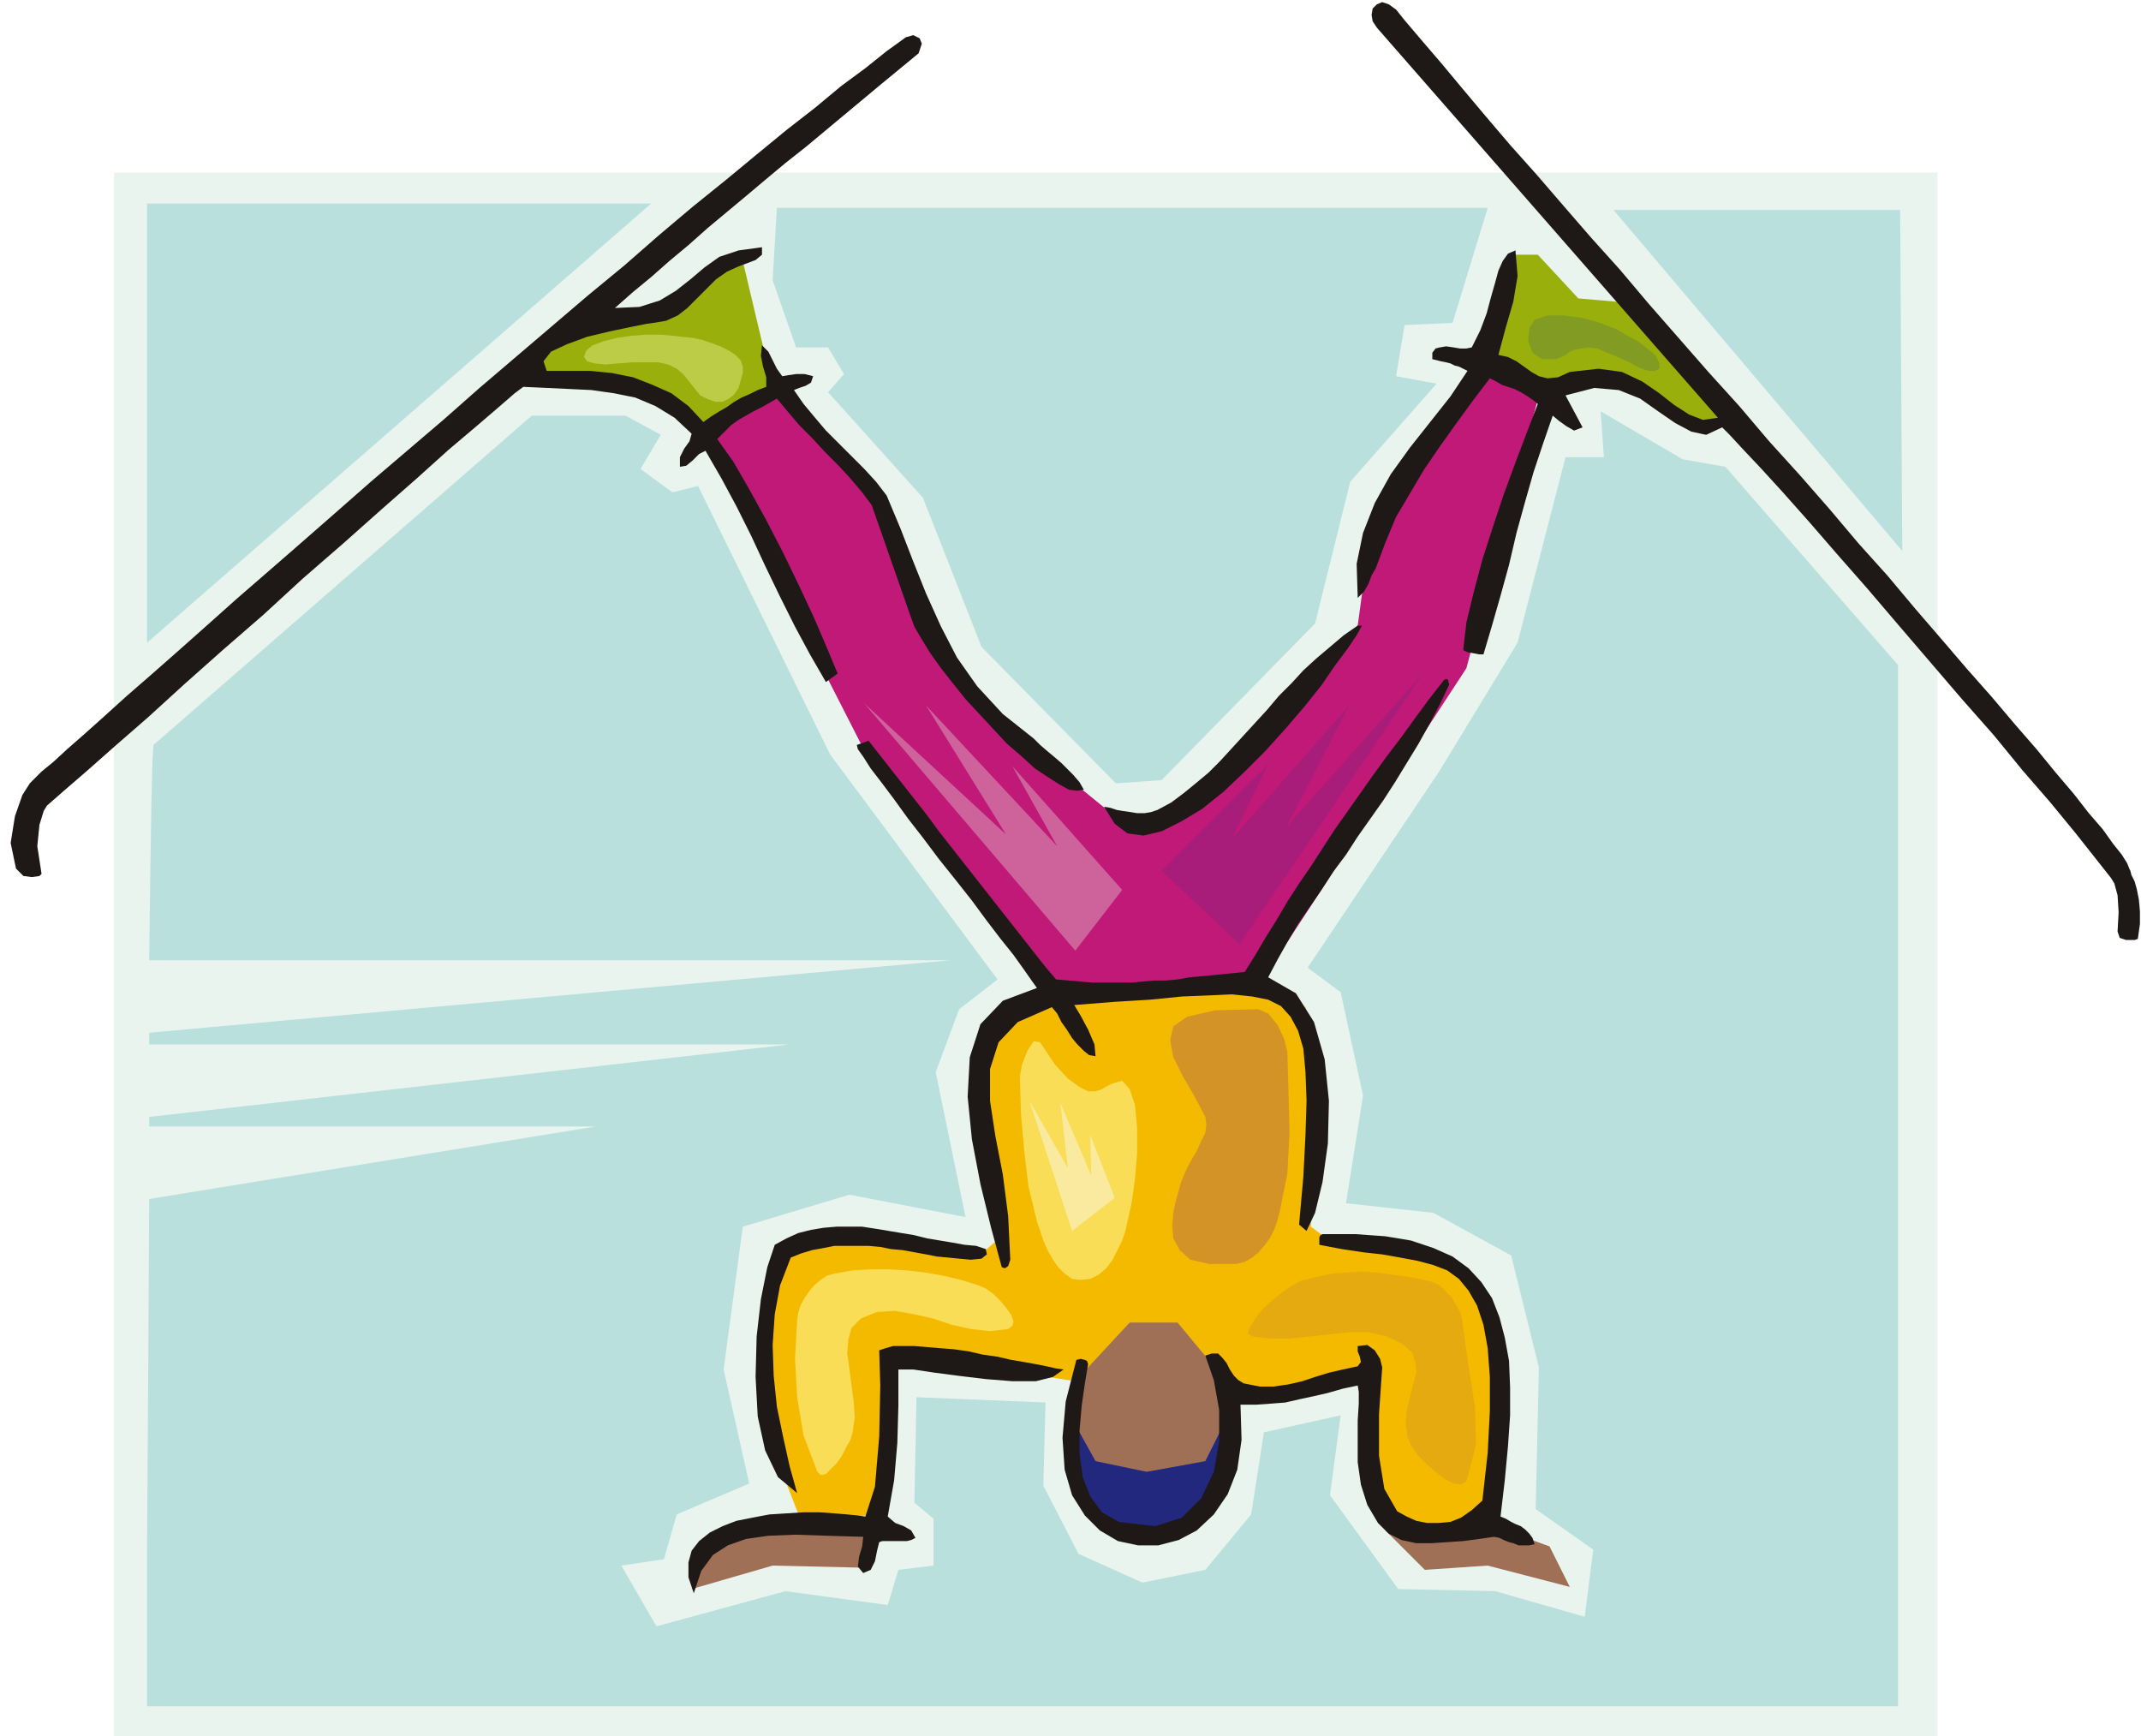 <svg xmlns="http://www.w3.org/2000/svg" fill-rule="evenodd" height="1.629in" preserveAspectRatio="none" stroke-linecap="round" viewBox="0 0 2009 1629" width="2.009in"><style>.pen1{stroke:none}.brush3{fill:#a07056}.brush8{fill:#1e1916}.brush9{fill:#f9dd56}.brush17{fill:#bae0dd}</style><path class="pen1" style="fill:#e8f4ed" d="M107 162h1711v1467H107V162z"/><path class="pen1 brush3" d="m649 1491 24-51 87-10 58 10-7 31-86-2-76 22zm824-2-19-38-63-23-91 8 37 37 59-4 77 20z"/><path class="pen1" style="fill:#23287f" d="m1006 1333 25 35 38 7 59-9 17-35 1 66-40 39-55 3-33-25-12-57v-24z"/><path class="pen1 brush3" d="m1018 1274-10 61 20 36 48 10 55-10 18-36-6-61-34-35h-47l-44 35z"/><path class="pen1" d="m491 342 43-48h86l47-36 30-13 28 118-70 42-48-39-123-11 7-13zm1131 46-83-103-58-5-38-41h-23l-39 105 71 27 57-18 92 50 21-15z" style="fill:#99af0c"/><path class="pen1" style="fill:#f4ba00" d="m752 1428-35-90 6-137 25-30 58-9 114 15 20-17-24-161 27-52 44-17 195-5 43 20 10 65-5 141 15 11 103 15 41 29 19 59-8 160-71 18-36-26-11-84-3-44-65 16h-56l-53-64h-45l-51 55-173-27-6 105-8 47-70 7z"/><path class="pen1" style="fill:#c11977" d="m662 412 29-24 46-22 26 35 53 55 44 120 50 79 140 114 44-6 92-77 88-99 11-81 113-168 46 33-68 256-195 298-200 5-167-220-152-298z"/><path class="pen1 brush8" d="m1998 815 1 2 1 4 3 6 2 7 2 10 1 11v12l-2 14-3 1h-8l-6-2-2-6 1-18-1-16-3-11-3-5-15-19-19-24-23-28-26-30-27-33-30-34-30-35-30-35-29-34-29-33-26-30-24-27-21-23-17-18-12-13-7-7-15 7-14-3-15-8-16-11-17-12-20-8-23-2-27 7 16 30-8 3-7-4-7-5-6-5-9 26-9 27-8 28-8 29-7 30-8 29-8 28-8 27h-4l-5-1-6-1-4-2 3-26 7-29 8-30 10-31 10-30 11-30 11-29 10-26-5-4-6-4-5-3-6-3-6-2-6-2-5-3-6-3-16 21-16 22-15 21-15 22-13 22-13 22-10 24-9 24-4 7-3 8-4 7-6 6-1-32 6-29 11-28 15-27 18-25 19-24 19-24 16-24-4-2-4-2-4-1-4-2-4-1-5-1-4-1-4-1v-6l3-4 4-1 6-1 7 1 6 1h6l5-1 8-16 6-16 4-15 4-14 3-11 4-9 5-7 7-3 2 24-4 24-7 24-7 26 9 2 8 4 7 5 7 5 7 4 8 2 10-1 11-5 27-3 22 3 19 9 16 11 14 11 14 9 13 5 14-2-320-366-4-6-1-6 1-6 4-4 5-2 6 2 7 5 8 10 17 20 18 21 20 24 21 25 23 27 25 28 25 29 26 30 27 30 27 32 28 32 28 32 29 32 28 33 29 32 28 32 27 32 27 30 26 31 25 29 24 28 23 26 22 26 20 23 18 22 17 20 14 18 13 15 10 14 8 10 5 8 2 5zM862 50l-17 14-17 14-18 15-18 15-18 15-18 15-19 15-18 15-19 16-18 15-18 15-18 16-18 15-17 15-17 14-17 15 23-1 19-6 15-9 14-11 13-11 14-10 18-6 22-3v7l-6 5-8 3-8 3-11 5-10 7-9 9-9 9-9 9-9 7-11 5-12 2-7 1-15 3-19 4-21 5-19 7-15 7-7 9 3 9h41l20 2 20 4 18 7 18 8 16 12 14 15 7-5 8-5 7-4 7-5 7-4 7-3 8-4 8-3v-9l-3-10-2-10 1-10 6 6 4 8 4 8 5 7 6-1 7-1h8l8 2-2 6-5 3-6 2-5 2 9 13 10 12 11 13 12 12 12 12 12 12 11 12 10 13 13 31 12 31 12 30 14 31 15 29 19 27 24 26 29 23 6 6 7 6 6 5 7 6 6 6 5 5 6 7 4 7-6 1-8-1-9-5-11-7-12-8-12-11-14-12-13-14-13-14-13-14-12-15-11-14-10-14-8-13-7-12-4-11-36-103-9-12-11-13-11-12-13-13-12-13-12-12-11-13-10-12-7 4-7 4-8 4-7 4-7 4-7 5-6 6-7 7 15 21 15 26 16 29 16 31 15 31 14 30 12 28 10 24-11 8-15-26-14-26-14-28-14-29-13-28-14-28-14-26-15-26-6 3-6 6-6 5-6 1v-9l4-8 5-7 2-7-16-15-18-11-19-8-20-4-21-3-21-1-21-1-22-1-8 6-15 13-21 18-26 22-30 27-33 29-36 32-38 33-37 34-38 33-36 32-34 31-31 27-26 23-22 19-16 14-3 5-4 13-2 20 4 26-2 2-7 1-8-1-7-7-5-24 4-25 7-20 7-11 4-4 7-7 11-9 13-12 16-14 19-17 21-19 23-20 25-22 27-24 28-25 30-26 31-27 32-28 33-29 34-29 34-29 34-30 34-29 34-29 34-29 34-28 32-28 32-27 31-25 29-24 28-23 27-21 24-20 23-17 20-16 18-13 7-2 6 3 2 5-3 9zm416 537-5 9-8 12-12 16-13 19-16 20-18 21-19 21-19 19-20 19-20 16-20 12-18 9-17 4-15-2-12-9-10-16 6 1 6 2 6 1 7 1 6 1h7l6-1 6-2 13-7 12-9 11-9 12-10 11-11 11-12 11-12 11-12 11-12 11-13 12-12 11-12 12-11 13-11 13-11 13-9h4z"/><path class="pen1 brush8" d="m1360 642-9 19-10 19-10 18-11 18-11 18-11 17-12 17-12 17-11 17-12 16-11 17-11 16-11 16-10 17-9 16-9 17 26 15 17 27 10 35 4 39-1 40-5 36-7 29-8 17-7-6 4-45 2-39 1-32-1-27-2-22-5-17-7-13-9-10-12-6-15-3-19-2-22 1-25 1-30 3-33 2-38 3 6 10 7 13 6 14 1 11-6-1-5-4-6-6-5-6-5-8-5-7-4-8-5-6-32 14-18 19-8 25v30l5 33 7 36 5 39 2 41-1 3-1 3-3 2-3-1-10-37-10-41-8-42-4-40 2-37 10-31 21-22 32-12-5-7-7-10-10-14-12-15-13-17-14-19-15-19-16-20-15-20-14-18-13-18-12-16-10-13-7-11-5-7-1-4 11-4 11 14 11 14 11 14 11 14 11 14 11 15 11 14 11 14 11 14 11 14 11 14 11 14 11 14 11 14 11 14 11 13 12 1 11 1 12 1h35l11-1 11-1h11l11-1 11-2 11-1 11-1 10-1 10-1 10-1 10-16 10-17 10-16 10-17 11-17 11-16 11-17 11-17 12-17 12-17 12-17 13-18 13-17 13-18 14-19 14-18 2-1 2 1v2l1 2zm-444 527 9 3 1 5-5 4-10 1-11-1-10-1-11-1-10-2-11-2-11-2-11-1-10-2-11-1h-32l-10 2-11 2-10 3-10 4-10 26-5 27-2 29 1 29 3 29 6 29 6 27 7 25-18-15-12-25-7-32-2-37 1-38 4-35 6-30 7-21 11-6 11-5 12-3 12-2 12-1h24l13 2 12 2 12 2 12 2 12 3 12 2 12 2 11 2 11 1zm492 254 5 2 5 3 4 2 5 2 4 3 4 4 3 4 2 6-5 1h-10l-5-2-4-1-5-2-4-2-5-1-14 2-15 2-15 1-15 1h-14l-14-3-12-6-10-10-10-17-6-19-3-21v-39l1-16v-11l-1-6-14 3-14 4-13 3-14 3-13 3-13 1-14 1h-15l1 33-4 28-9 23-13 19-16 15-17 9-19 5h-19l-19-4-17-10-14-14-12-19-7-24-2-30 3-34 10-39 4-1 4 1 2 1 1 3-3 18-3 21-2 23v22l3 22 7 18 11 15 16 9 34 4 25-8 18-18 12-25 5-29v-29l-5-28-8-23 6-2h6l4 4 4 5 3 6 4 6 4 4 5 3 15 3h13l14-2 13-3 12-4 13-4 13-3 14-3 3-4-1-5-2-5v-5l9-1 7 5 5 8 2 8-3 44v39l5 31 12 21 9 5 9 4 10 2h11l11-1 10-4 10-7 10-9 5-45 2-39v-32l-2-27-4-22-6-18-8-14-9-11-11-8-13-5-15-4-16-3-17-3-18-2-20-3-21-4v-7l1-2 2-1h31l28 2 24 4 21 7 18 8 15 11 12 13 10 15 7 18 5 19 4 22 1 25v26l-2 29-3 32-4 34z"/><path class="pen1 brush8" d="m998 1285-10 7-16 4h-22l-25-2-25-3-23-3-20-3h-14v34l-1 35-3 35-6 34 7 6 8 3 7 4 4 7-4 2-4 1h-23l-3 1-2 8-2 10-4 8-7 3-5-6 1-9 3-10 1-9-34-1-30-1-25 1-21 3-17 6-14 9-11 15-7 21-5-15v-14l3-11 7-9 10-8 12-6 13-5 15-3 16-3 16-1 16-1h15l14 1 12 1 10 1 7 1 9-28 4-47 1-48-1-33 6-2 7-2h20l12 1 12 1 13 1 14 2 13 3 14 2 13 3 12 2 11 2 10 2 9 2 7 1z"/><path class="pen1 brush9" d="m767 1381-13-34-6-36-2-36 2-36 1-7 2-7 4-7 4-6 5-6 6-5 6-4 7-2 17-3 17-1h17l17 1 17 2 17 3 17 4 16 5 7 3 7 5 7 7 5 6 5 7 2 6-1 4-4 3-17 2-18-2-18-4-18-6-18-4-17-3-17 1-15 6-9 9-3 11-1 13 2 14 2 16 2 15 1 15-2 14-2 7-4 7-4 8-5 7-6 6-4 4-5 1-3-3z"/><path class="pen1" style="fill:#e5aa0f" d="m1376 1390 9-34-1-36-6-38-5-36-1-8-2-7-4-7-4-7-6-6-5-5-7-3-7-2-16-3-15-2-14-2-14-1-14 1-14 1-14 3-16 4-7 4-9 6-10 8-9 8-7 9-5 8-2 6 4 3 17 2h18l19-2 19-2 18-2h18l17 4 15 7 9 8 3 9 1 10-3 11-3 12-3 13-1 12 2 13 3 7 6 9 8 8 9 8 9 7 8 4 7 1 5-3z"/><path class="pen1 brush9" d="m976 978-6-1-6 9-5 13-2 11 1 35 3 34 4 34 8 33 3 9 3 9 4 9 5 9 5 7 6 6 7 5 8 1 9-1 8-4 7-6 6-8 4-8 5-10 3-9 2-9 4-18 3-22 2-24v-24l-2-21-5-15-7-8-10 3-4 2-5 3-6 2h-7l-8-4-11-8-12-13-14-21z"/><path class="pen1" style="fill:#d39326" d="m1181 947 9 4 9 11 6 13 3 12 1 36 1 40-2 38-7 35-2 8-3 9-4 8-5 7-6 7-6 5-7 4-8 2h-25l-18-4-10-9-6-11-1-12 1-12 2-10 2-7 3-11 4-10 5-10 6-10 4-9 4-8 1-8-1-7-10-19-11-19-9-18-3-16 3-13 13-9 26-6 41-1z"/><path class="pen1" style="fill:#ce639b" d="M1009 892 811 660l133 123-75-121 123 132-42-75 103 116-44 57z"/><path class="pen1" style="fill:#f9eaa0" d="m1006 1155-40-122 36 63-7-61 29 68-1-38 23 59-40 31z"/><path class="pen1" style="fill:#a81c7a" d="m1163 886 173-255-129 145 59-114-110 125 34-70-100 100 73 69z"/><path class="pen1" style="fill:#bccc47" d="m671 377-8-3-6-3-4-5-4-5-4-5-4-5-6-5-8-4-9-2h-25l-13 1-12 1-10-1-7-2-3-4 2-6 6-5 11-4 12-3 14-2 14-1h13l11 1 9 1 10 1 9 2 9 3 8 3 8 4 6 4 5 5 2 6v6l-2 7-2 7-4 6-5 4-6 3h-7z"/><path class="pen1" style="fill:#829b23" d="M1447 337h13l5-2 4-2 4-3 5-2 6-1 7-1 8 1 9 4 10 4 11 5 9 5 9 3h6l4-2v-5l-3-7-7-6-9-7-11-6-10-6-10-4-9-3-7-2-8-2-8-1-8-1h-15l-6 2-6 2-5 8-1 12 4 11 9 6z"/><path class="pen1 brush17" d="M138 191h473L138 603V191zm1645 6h-269l271 320-2-320zm-1054-2h667l-33 108-45 2-8 48 38 7-81 92-33 133-144 147-43 3-126-128-55-140-89-99 15-17-15-25h-30l-22-63 4-68z"/><path class="pen1 brush17" d="m144 699 355-309h88l33 18-19 32 30 22 24-6 124 252 157 211-36 28-22 59 28 136-109-21-100 30-18 134 24 107-68 29-12 42-40 6 33 57 121-33 96 13 10-33 33-4v-44l-18-15 2-99 121 5-2 78 33 64 60 27 59-12 43-52 12-77 72-16-10 75 64 88 91 2 84 24 8-63-54-38 3-133-26-105-73-40-82-9 16-101-21-97-31-23 124-185 73-120 45-174h36l-3-43 77 45 40 7 162 186v977H138v-150l1-152 1-174 419-68H140v-9l601-68H140v-11l752-68H140l1-80 1-64 1-42 1-16z"/></svg>
